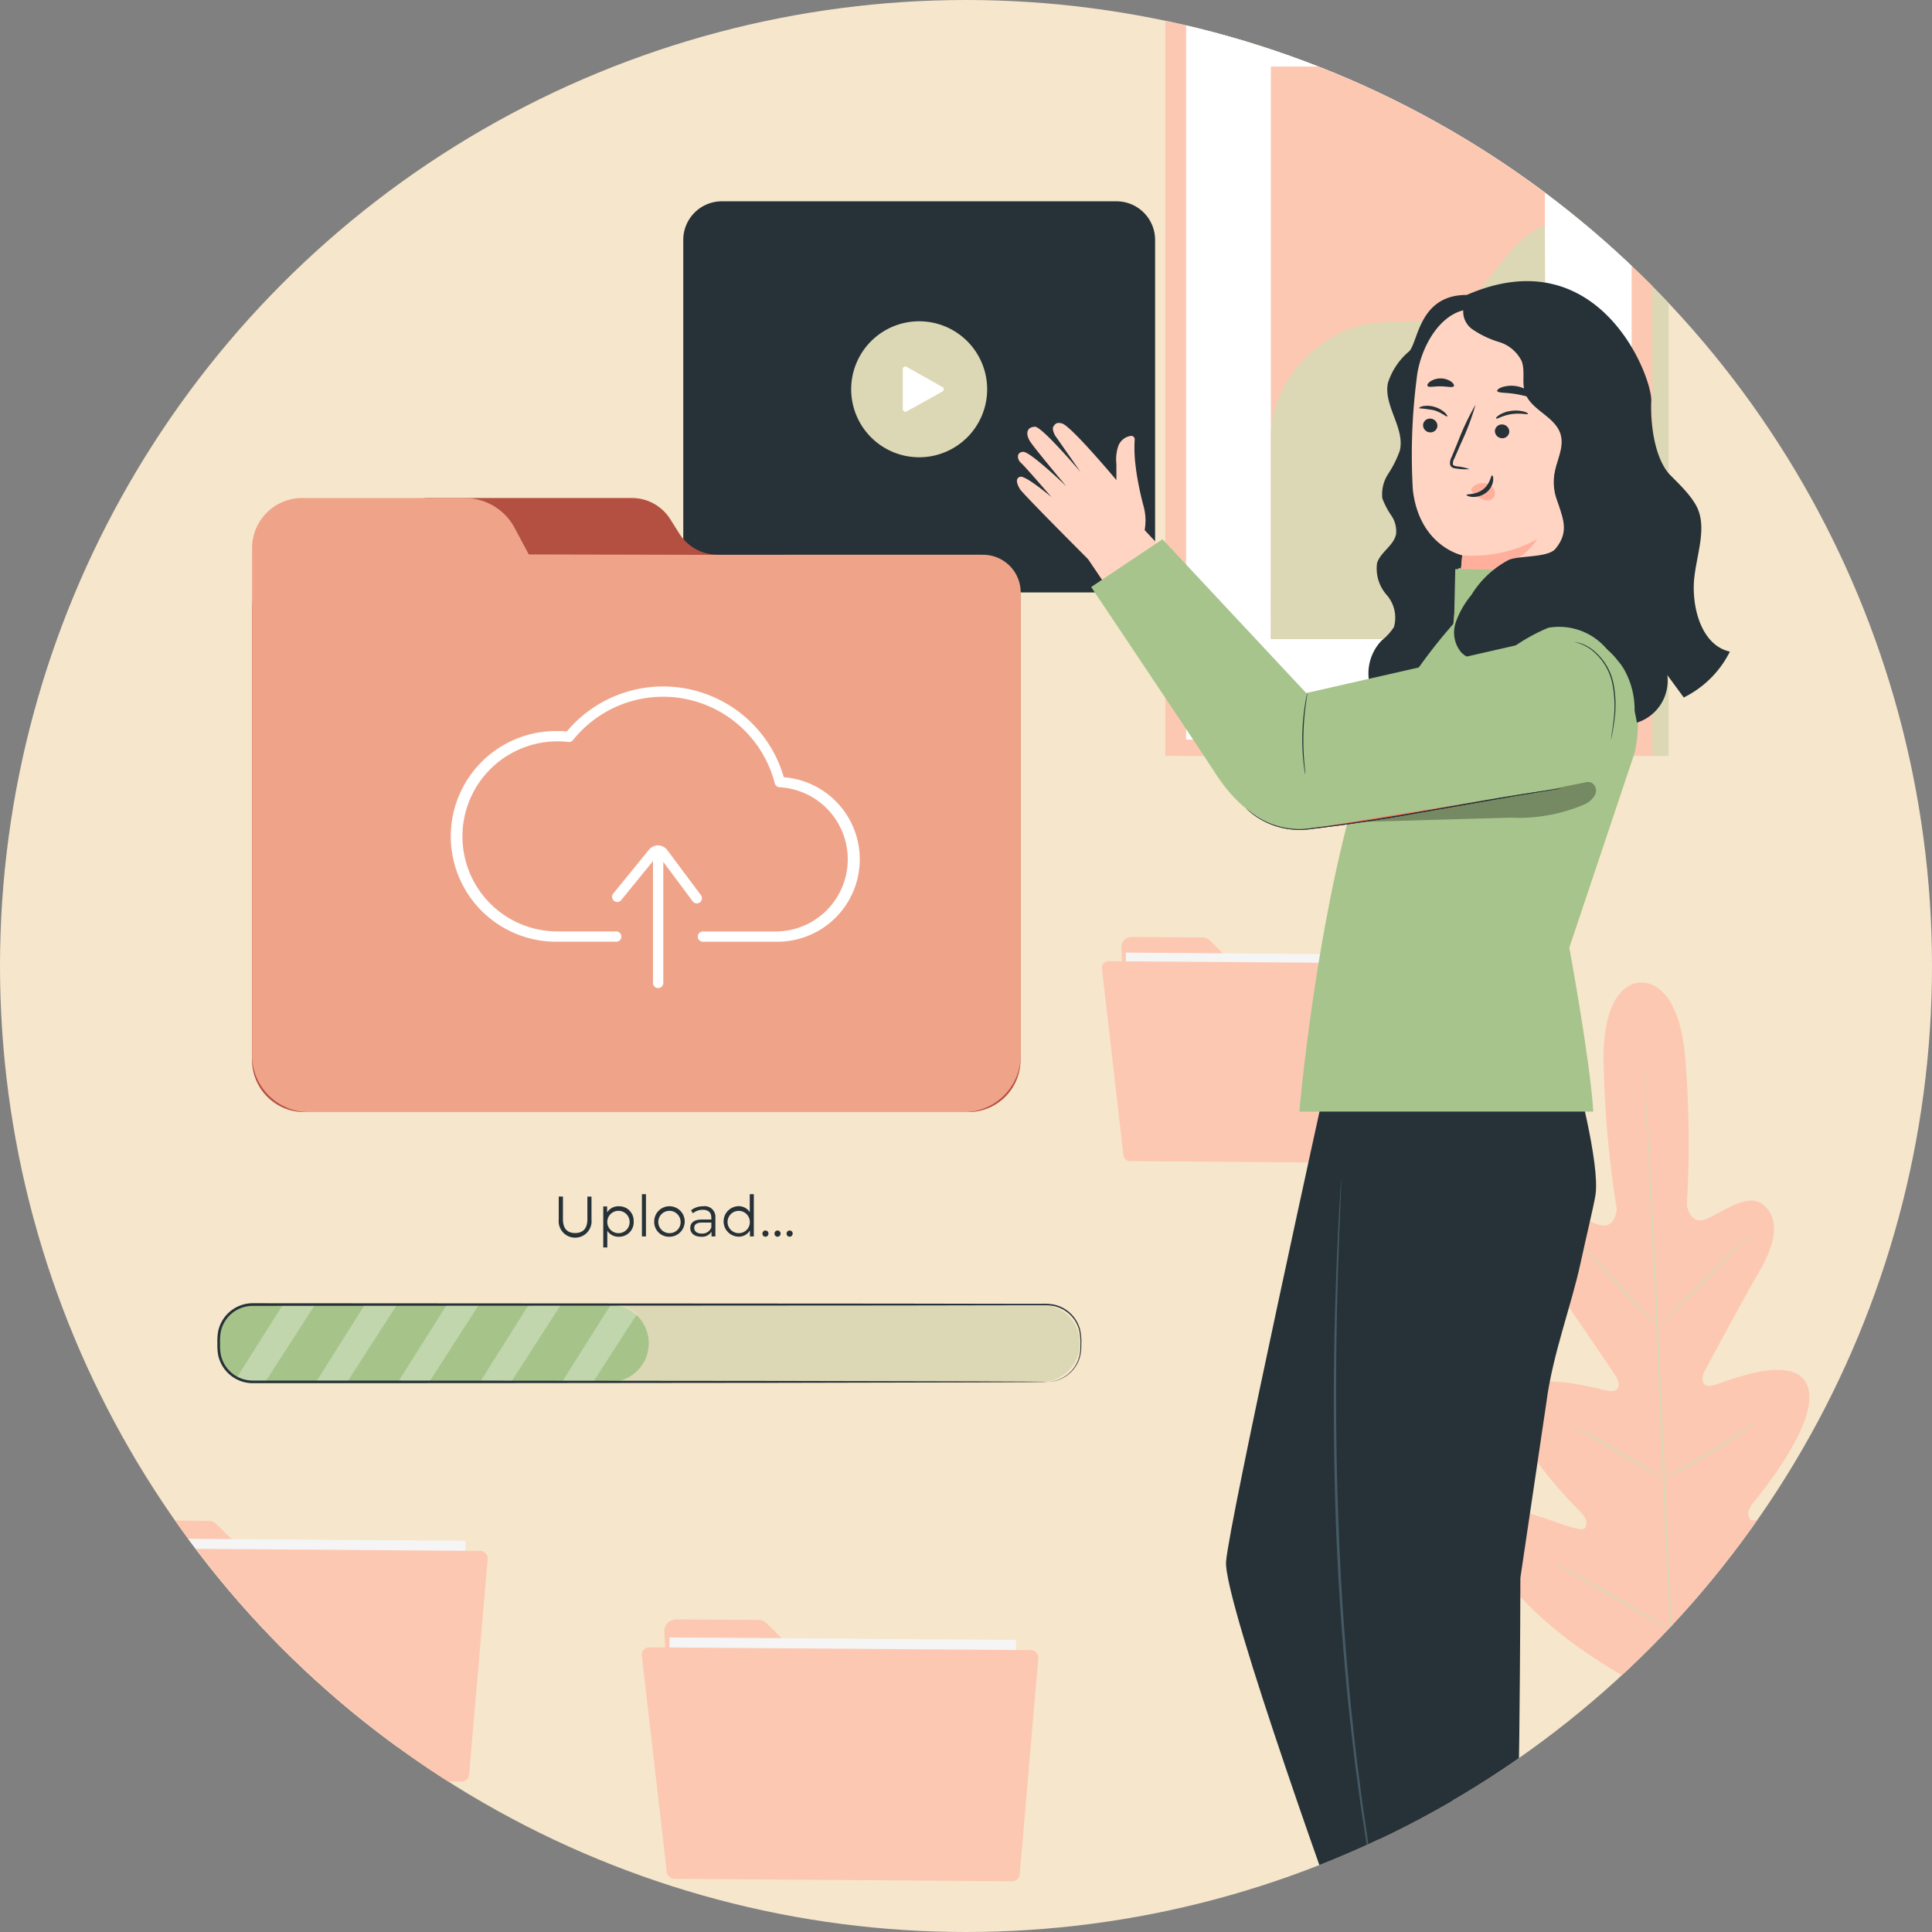 <?xml version="1.0" encoding="UTF-8"?>
<svg xmlns="http://www.w3.org/2000/svg" xmlns:xlink="http://www.w3.org/1999/xlink" width="129" height="129" viewBox="0 0 129 129">
  <rect x="0" y="0" width="129" height="129" fill="#808080" stroke="none"/>
  <defs>
    <clipPath id="clip-path">
      <circle id="Ellipse_24" data-name="Ellipse 24" cx="64.5" cy="64.5" r="64.5" transform="translate(2406 848)" fill="#f6e6cb"></circle>
    </clipPath>
    <clipPath id="clip-path-2">
      <rect id="Rectangle_208" data-name="Rectangle 208" width="209.786" height="184.446" fill="none"></rect>
    </clipPath>
    <clipPath id="clip-path-3">
      <rect id="Rectangle_207" data-name="Rectangle 207" width="649.409" height="184.446" fill="none"></rect>
    </clipPath>
    <clipPath id="clip-path-4">
      <rect id="Rectangle_193" data-name="Rectangle 193" width="14.729" height="12.838" fill="none"></rect>
    </clipPath>
    <clipPath id="clip-path-5">
      <rect id="Rectangle_194" data-name="Rectangle 194" width="1.152" height="1.148" fill="none"></rect>
    </clipPath>
    <clipPath id="clip-path-6">
      <rect id="Rectangle_195" data-name="Rectangle 195" width="14.742" height="2.187" fill="none"></rect>
    </clipPath>
    <clipPath id="clip-path-7">
      <rect id="Rectangle_196" data-name="Rectangle 196" width="1.152" height="1.147" fill="none"></rect>
    </clipPath>
    <clipPath id="clip-path-8">
      <rect id="Rectangle_197" data-name="Rectangle 197" width="14.759" height="0.974" fill="none"></rect>
    </clipPath>
    <clipPath id="clip-path-9">
      <rect id="Rectangle_198" data-name="Rectangle 198" width="7.308" height="1.475" fill="none"></rect>
    </clipPath>
    <clipPath id="clip-path-10">
      <rect id="Rectangle_199" data-name="Rectangle 199" width="15.893" height="2.672" fill="none"></rect>
    </clipPath>
    <clipPath id="clip-path-11">
      <rect id="Rectangle_200" data-name="Rectangle 200" width="51.316" height="40.997" fill="none"></rect>
    </clipPath>
    <clipPath id="clip-path-12">
      <rect id="Rectangle_202" data-name="Rectangle 202" width="5.213" height="5.166" fill="none"></rect>
    </clipPath>
    <clipPath id="clip-path-13">
      <rect id="Rectangle_203" data-name="Rectangle 203" width="5.403" height="5.166" fill="none"></rect>
    </clipPath>
    <clipPath id="clip-path-14">
      <rect id="Rectangle_204" data-name="Rectangle 204" width="5.407" height="5.166" fill="none"></rect>
    </clipPath>
    <clipPath id="clip-path-16">
      <rect id="Rectangle_206" data-name="Rectangle 206" width="5.013" height="5.166" fill="none"></rect>
    </clipPath>
  </defs>
  <g id="Mask_Group_19" data-name="Mask Group 19" transform="translate(-2406 -848)" clip-path="url(#clip-path)">
    <circle id="Ellipse_23" data-name="Ellipse 23" cx="64.5" cy="64.5" r="64.5" transform="translate(2406 848)" fill="#f6e6cb"></circle>
    <g id="Group_234" data-name="Group 234" transform="translate(1978.237 823)">
      <g id="Group_201" data-name="Group 201" transform="translate(368.763)" clip-path="url(#clip-path-2)">
        <g id="Group_200" data-name="Group 200" transform="translate(-439.622)">
          <g id="Group_199" data-name="Group 199" clip-path="url(#clip-path-3)">
            <path id="Path_6117" data-name="Path 6117" d="M1324.654,202.97l.553,10.17a.687.687,0,0,0,.68.649l18.3.134a.687.687,0,0,0,.692-.682l.058-7.916a.687.687,0,0,0-.686-.692l-11.255-.01a.686.686,0,0,1-.485-.2l-1.942-1.941a.686.686,0,0,0-.48-.2l-4.745-.035a.686.686,0,0,0-.69.724" transform="translate(-751.158 -114.686)" fill="#fdc8b2"></path>
            <rect id="Rectangle_186" data-name="Rectangle 186" width="11.948" height="19.995" transform="translate(573.71 100.554) rotate(-89.581)" fill="#f5f5f5"></rect>
            <path id="Path_6118" data-name="Path 6118" d="M1321.657,206.465l1.435,12.471a.442.442,0,0,0,.435.391l19.486.143a.442.442,0,0,0,.443-.4l1.072-12.453a.441.441,0,0,0-.437-.479l-21.994-.161a.441.441,0,0,0-.442.492" transform="translate(-749.458 -116.799)" fill="#fdc8b2"></path>
            <rect id="Rectangle_187" data-name="Rectangle 187" width="32.521" height="53.831" transform="translate(577.513 21.642)" fill="#dcd7b4"></rect>
            <rect id="Rectangle_188" data-name="Rectangle 188" width="32.521" height="53.831" transform="translate(576.431 21.642)" fill="#fdc8b2"></rect>
            <rect id="Rectangle_189" data-name="Rectangle 189" width="29.751" height="51.648" transform="translate(577.816 22.734)" fill="#fff"></rect>
            <rect id="Rectangle_190" data-name="Rectangle 190" width="18.295" height="38.226" transform="translate(583.479 29.445)" fill="#fdc8b2"></rect>
            <path id="Path_6119" data-name="Path 6119" d="M1347.715,106.589c-.042-3.571,3.168-7.056,6.7-7.555,1.686-.238,3.477.1,5.053-.549,2.812-1.153,3.707-4.89,6.537-6l.129,27.629h-18.424Z" transform="translate(-764.236 -52.446)" fill="#dcd7b4"></path>
            <path id="Path_6120" data-name="Path 6120" d="M1391.074,209.277s-2.693-.194-2.446,5.849a70.036,70.036,0,0,0,.865,9.261s-.079,1.34-1.117,1.077-2.99-1.567-3.954-.592c-1,1.01-.644,2.561.682,4.387s4.085,5.934,4.333,6.306.341,1.051-.394.985-5.7-1.749-6.358.655,3.873,6.884,4.359,7.383.512.814.315,1.117-1.813-.421-3.244-.842-3.165-.658-3.428.761,1.732,5.57,9.205,9.933l3.6,1.795,3.4-2.171c7-5.088,8.569-9.419,8.166-10.8s-2.1-.976-3.487-.414-2.918,1.443-3.144,1.162-.232-.6.2-1.143,4.493-5.457,3.6-7.783-5.666-.155-6.391-.016-.7-.553-.491-.941,2.544-4.758,3.681-6.708,1.335-3.528.239-4.434c-1.057-.873-2.868.619-3.874.985s-1.219-.96-1.219-.96a69.886,69.886,0,0,0-.066-9.3c-.358-6.037-3.083-5.549-3.083-5.549" transform="translate(-782.92 -118.667)" fill="#fdc8b2"></path>
            <path id="Path_6121" data-name="Path 6121" d="M1405.2,221.789s.007.042.014.126l.029.371c.023.333.055.812.1,1.427.083,1.239.189,3.033.311,5.25.246,4.435.535,10.563.83,17.333s.568,12.9.79,17.337c.113,2.213.2,4.006.268,5.252.03.615.054,1.1.071,1.428.006.158.012.282.015.371s0,.127,0,.127-.007-.042-.014-.126-.016-.213-.029-.371c-.022-.333-.055-.812-.1-1.427-.083-1.239-.188-3.033-.311-5.25-.246-4.435-.535-10.564-.83-17.336s-.569-12.9-.79-17.334c-.112-2.213-.2-4.006-.267-5.252-.03-.615-.054-1.1-.071-1.428-.006-.159-.012-.282-.015-.372s0-.127,0-.127" transform="translate(-796.833 -125.768)" fill="#dcd7b4"></path>
            <path id="Path_6122" data-name="Path 6122" d="M1395.482,249.774a1.172,1.172,0,0,1,.224.186c.138.126.333.313.57.548.474.47,1.112,1.136,1.8,1.885l1.758,1.924.535.58a1.2,1.2,0,0,1,.188.223,1.181,1.181,0,0,1-.225-.184c-.138-.126-.333-.314-.568-.551-.47-.475-1.1-1.149-1.789-1.9l-1.771-1.911-.539-.578a1.165,1.165,0,0,1-.186-.224" transform="translate(-791.323 -141.637)" fill="#dcd7b4"></path>
            <path id="Path_6123" data-name="Path 6123" d="M1408.033,253.919c-.027-.027,1.288-1.4,2.936-3.075s3.008-3.005,3.034-2.979-1.287,1.4-2.936,3.075-3.008,3.005-3.034,2.978" transform="translate(-798.44 -140.554)" fill="#dcd7b4"></path>
            <path id="Path_6124" data-name="Path 6124" d="M1408,280.762a1.219,1.219,0,0,1,.251-.159l.7-.395c.593-.333,1.411-.8,2.3-1.34s1.67-1.059,2.236-1.438l.671-.448a1.237,1.237,0,0,1,.255-.151,1.214,1.214,0,0,1-.224.195c-.15.118-.37.284-.647.484-.552.4-1.331.932-2.219,1.475s-1.715,1-2.321,1.308c-.3.155-.551.277-.724.357a1.212,1.212,0,0,1-.275.112" transform="translate(-798.421 -156.98)" fill="#dcd7b4"></path>
            <path id="Path_6125" data-name="Path 6125" d="M1394.244,277.489a1.059,1.059,0,0,1,.249.116c.155.083.378.207.652.362.547.311,1.3.749,2.124,1.24s1.569.942,2.1,1.275c.268.166.482.3.63.4a1.047,1.047,0,0,1,.221.163,1.064,1.064,0,0,1-.248-.116c-.156-.083-.378-.207-.652-.362-.547-.311-1.3-.749-2.124-1.24s-1.568-.942-2.1-1.275c-.268-.166-.482-.3-.63-.4a1.05,1.05,0,0,1-.221-.163" transform="translate(-790.62 -157.352)" fill="#dcd7b4"></path>
            <path id="Path_6126" data-name="Path 6126" d="M1391.515,298.728a1.723,1.723,0,0,1,.316.153l.837.462c.7.4,1.671.949,2.734,1.568s2.024,1.186,2.715,1.6l.814.5a1.706,1.706,0,0,1,.29.2,1.739,1.739,0,0,1-.316-.153l-.836-.462c-.7-.395-1.671-.949-2.735-1.568s-2.023-1.186-2.714-1.6l-.815-.5a1.7,1.7,0,0,1-.289-.2" transform="translate(-789.073 -169.396)" fill="#dcd7b4"></path>
            <path id="Path_6127" data-name="Path 6127" d="M1408.957,301.9a1.983,1.983,0,0,1,.313-.21l.874-.532c.738-.449,1.754-1.073,2.858-1.793s2.088-1.395,2.8-1.888l.84-.584a1.9,1.9,0,0,1,.318-.2,2.021,2.021,0,0,1-.286.244c-.19.15-.468.363-.815.62-.695.515-1.671,1.2-2.778,1.924s-2.132,1.333-2.883,1.762c-.376.213-.682.383-.9.495a2,2,0,0,1-.339.163" transform="translate(-798.964 -168.24)" fill="#dcd7b4"></path>
            <path id="Path_6128" data-name="Path 6128" d="M1408.41,323.049h-9.946l3.246,24.573h3.454Z" transform="translate(-793.014 -183.188)" fill="#dcd7b4"></path>
            <path id="Path_6129" data-name="Path 6129" d="M1399.656,328.7s.011.035.053.087a.631.631,0,0,0,.24.172,1.2,1.2,0,0,0,1.05-.129,7.989,7.989,0,0,1,1.29-.849,2.82,2.82,0,0,1,1.829.036,7.818,7.818,0,0,1,1.7.825,11.867,11.867,0,0,0,1.385.743,3.835,3.835,0,0,0,1.021.3,1.867,1.867,0,0,0,.289.02c.066,0,.1,0,.1-.008a5.2,5.2,0,0,1-1.364-.411,13.666,13.666,0,0,1-1.355-.766,7.553,7.553,0,0,0-1.732-.852,2.92,2.92,0,0,0-1.931-.021,2.541,2.541,0,0,0-.726.449,5.647,5.647,0,0,1-.569.441,1.167,1.167,0,0,1-.968.168,1,1,0,0,1-.316-.2" transform="translate(-793.689 -185.818)" fill="#f5f5f5"></path>
            <path id="Path_6130" data-name="Path 6130" d="M1400.494,338.117c.013.008.079-.1.234-.264a2.221,2.221,0,0,1,.795-.5,3.544,3.544,0,0,1,1.383-.208,14.509,14.509,0,0,1,1.731.236,5.949,5.949,0,0,0,1.772.073,4.877,4.877,0,0,0,1.395-.4,4.427,4.427,0,0,0,.838-.5,1.227,1.227,0,0,0,.266-.239,8.966,8.966,0,0,1-1.15.632,5.081,5.081,0,0,1-1.366.355,6.1,6.1,0,0,1-1.729-.085,12.993,12.993,0,0,0-1.752-.225,3.506,3.506,0,0,0-1.431.251,2.087,2.087,0,0,0-.8.568,1.4,1.4,0,0,0-.15.22c-.03.054-.042.083-.037.086" transform="translate(-794.164 -190.71)" fill="#f5f5f5"></path>
            <path id="Path_6131" data-name="Path 6131" d="M1409.173,345.178a.842.842,0,0,0-.274-.142,2.936,2.936,0,0,0-.824-.177,5.273,5.273,0,0,0-1.246.071c-.464.075-.961.2-1.483.314a6.253,6.253,0,0,1-1.481.167,3.227,3.227,0,0,1-1.176-.254,2.718,2.718,0,0,1-.892-.664.77.77,0,0,0,.168.259,2.1,2.1,0,0,0,.676.508,3.173,3.173,0,0,0,1.218.3,5.986,5.986,0,0,0,1.521-.158c.528-.112,1.021-.244,1.475-.326a5.7,5.7,0,0,1,1.214-.1,4.569,4.569,0,0,1,1.1.2" transform="translate(-794.903 -195.348)" fill="#f5f5f5"></path>
            <path id="Path_6132" data-name="Path 6132" d="M1402.525,353.19a1.613,1.613,0,0,1,.965-.1,4.671,4.671,0,0,1,1.01.377,3.839,3.839,0,0,0,1.311.362,3.936,3.936,0,0,0,2.379-.552,3.372,3.372,0,0,0,.592-.455c.121-.129.183-.2.175-.21a8.677,8.677,0,0,1-.825.567,4.075,4.075,0,0,1-2.308.489,19.031,19.031,0,0,1-2.317-.689,1.479,1.479,0,0,0-.75.065.492.492,0,0,0-.234.145" transform="translate(-795.316 -199.952)" fill="#f5f5f5"></path>
            <path id="Path_6133" data-name="Path 6133" d="M1403.8,363.041a1.907,1.907,0,0,0,.83-.165c.5-.167,1.118-.55,1.841-.837a2.992,2.992,0,0,1,1.057-.221,1.944,1.944,0,0,1,.85.194,1.885,1.885,0,0,1,.614.53.453.453,0,0,0-.094-.21,1.363,1.363,0,0,0-.466-.422,1.95,1.95,0,0,0-.9-.242,2.961,2.961,0,0,0-1.117.219c-.749.3-1.348.693-1.825.882s-.792.245-.788.271" transform="translate(-796.042 -205.087)" fill="#f5f5f5"></path>
            <path id="Path_6134" data-name="Path 6134" d="M1404.931,369.9a2.322,2.322,0,0,0,.63.2,11.572,11.572,0,0,0,3.17.312,2.333,2.333,0,0,0,.657-.078c0-.049-1.008-.006-2.237-.13s-2.208-.356-2.22-.308" transform="translate(-796.681 -209.753)" fill="#f5f5f5"></path>
            <path id="Path_6135" data-name="Path 6135" d="M1169.356,293.045l.639,11.745a.793.793,0,0,0,.786.75l21.135.155a.792.792,0,0,0,.8-.787l.067-9.142a.793.793,0,0,0-.792-.8l-13-.012a.791.791,0,0,1-.56-.232l-2.243-2.242a.793.793,0,0,0-.555-.232l-5.48-.04a.793.793,0,0,0-.8.836" transform="translate(-663.095 -165.7)" fill="#fdc8b2"></path>
            <rect id="Rectangle_191" data-name="Rectangle 191" width="13.799" height="23.093" transform="matrix(0.007, -1, 1, 0.007, 506.509, 141.515)" fill="#f5f5f5"></rect>
            <path id="Path_6136" data-name="Path 6136" d="M1165.9,297.081l1.658,14.4a.51.51,0,0,0,.5.452l22.505.165a.51.51,0,0,0,.512-.466l1.239-14.382a.51.51,0,0,0-.5-.554l-25.4-.186a.509.509,0,0,0-.51.568" transform="translate(-661.131 -168.141)" fill="#fdc8b2"></path>
            <path id="Path_6137" data-name="Path 6137" d="M1254.168,308.326l.64,11.771a.8.8,0,0,0,.788.752l21.181.155a.8.8,0,0,0,.8-.789l.067-9.163a.794.794,0,0,0-.794-.8l-13.027-.011a.8.8,0,0,1-.561-.233l-2.248-2.247a.793.793,0,0,0-.556-.232l-5.492-.04a.8.8,0,0,0-.8.838" transform="translate(-711.189 -174.364)" fill="#fdc8b2"></path>
            <rect id="Rectangle_192" data-name="Rectangle 192" width="13.83" height="23.144" transform="matrix(0.007, -1, 1, 0.007, 543.228, 148.162)" fill="#f5f5f5"></rect>
            <path id="Path_6138" data-name="Path 6138" d="M1250.7,312.37l1.661,14.434a.511.511,0,0,0,.5.453l22.554.165a.511.511,0,0,0,.513-.467l1.241-14.413a.512.512,0,0,0-.506-.555l-25.457-.186a.511.511,0,0,0-.511.569" transform="translate(-709.22 -176.81)" fill="#fdc8b2"></path>
            <path id="Path_6140" data-name="Path 6140" d="M1135.37,309.636a7.97,7.97,0,0,1,2.222-9.051,3.349,3.349,0,0,1,2.85-.9,2.768,2.768,0,0,1,1.847,2.361,6.568,6.568,0,0,1-.524,3.1,7.837,7.837,0,0,1-2.392,3.678c-1.185.892-2.843,1.732-4,.806" transform="translate(-643.49 -169.901)" fill="#c6d8af"></path>
            <path id="Path_6141" data-name="Path 6141" d="M1102.951,301.576a11.536,11.536,0,0,0-5.814-12.173,4.851,4.851,0,0,0-4.3-.429,4.008,4.008,0,0,0-1.921,3.889,9.506,9.506,0,0,0,1.656,4.241,11.342,11.342,0,0,0,4.473,4.508c1.942.915,4.539,1.617,5.908-.037" transform="translate(-618.607 -163.672)" fill="#c6d8af"></path>
            <path id="Path_6142" data-name="Path 6142" d="M1102.411,267.7c1.669-5.388-1.161-11.92-5.879-15.011-1.464-.959-3.318-1.627-4.954-1a4.684,4.684,0,0,0-2.69,4.3,11.106,11.106,0,0,0,1.429,5.128,13.261,13.261,0,0,0,4.674,5.768c2.152,1.292,5.634,2.584,7.421.821" transform="translate(-617.463 -142.584)" fill="#c6d8af"></path>
            <path id="Path_6143" data-name="Path 6143" d="M1110.085,320.435a1.18,1.18,0,0,1-.055-.261c-.03-.2-.066-.445-.112-.751q-.035-.249-.076-.543-.058-.3-.123-.641c-.088-.46-.178-.985-.329-1.555l-.217-.9-.282-.961c-.18-.669-.445-1.36-.694-2.1a36.759,36.759,0,0,0-4.774-8.9c-.477-.615-.906-1.218-1.364-1.738l-.646-.766-.628-.678c-.392-.44-.779-.806-1.114-1.133l-.465-.457-.411-.363-.565-.509a.133.133,0,1,1,.029-.035l.593.477.426.349.481.445c.344.319.742.679,1.143,1.115l.643.671.659.762c.467.517.9,1.12,1.389,1.735a35.187,35.187,0,0,1,4.8,8.948c.245.743.5,1.441.678,2.116l.271.97.2.907c.142.575.222,1.1.3,1.569q.057.345.105.646l.056.548c.028.309.052.561.07.759a1.161,1.161,0,0,1,.009.265" transform="translate(-622.657 -168.983)" fill="#263238"></path>
            <path id="Path_6144" data-name="Path 6144" d="M1110.649,301.733a.388.388,0,0,1,0-.107c.007-.084.014-.187.023-.313q.041-.438.111-1.2.038-.392.085-.864c.024-.316.032-.662.052-1.031.028-.74.1-1.582.072-2.515q0-.7-.007-1.463c-.005-.509-.053-1.037-.079-1.584-.036-1.1-.186-2.259-.317-3.483a49.9,49.9,0,0,0-4.538-15.306c-.558-1.1-1.066-2.155-1.633-3.094-.277-.473-.524-.942-.8-1.371l-.791-1.23c-.487-.8-1-1.463-1.432-2.069-.218-.3-.413-.584-.606-.836l-.542-.678-.745-.943-.19-.249a.379.379,0,0,1-.058-.09s.029.023.076.075l.207.235.779.917.559.667c.2.248.4.53.622.827.438.6.967,1.262,1.464,2.056l.807,1.227c.278.428.53.9.811,1.369.576.939,1.094,2,1.658,3.1a48.754,48.754,0,0,1,4.558,15.371c.127,1.231.269,2.4.3,3.5.021.549.065,1.08.066,1.59s-.005,1-.008,1.469c.016.936-.067,1.779-.107,2.521-.025.371-.04.716-.071,1.033s-.074.6-.105.864l-.153,1.194c-.018.125-.033.226-.045.31a.37.37,0,0,1-.023.1" transform="translate(-623.344 -149.313)" fill="#263238"></path>
            <path id="Path_6145" data-name="Path 6145" d="M1134.624,231.2a.371.371,0,0,1-.045.1l-.15.28-.6,1.064c-.128.232-.281.483-.429.769l-.467.938-.538,1.077c-.182.385-.355.8-.547,1.234s-.4.884-.59,1.362l-.579,1.5-.3.791-.281.829-.583,1.732c-.739,2.39-1.44,5.052-2.031,7.878-.572,2.831-.975,5.555-1.271,8.04-.254,2.489-.442,4.737-.494,6.63-.048.946-.058,1.8-.061,2.554s-.015,1.4,0,1.929.013.922.017,1.22c0,.128,0,.232,0,.318a.364.364,0,0,1-.008.109.412.412,0,0,1-.015-.108c-.006-.085-.013-.189-.022-.317-.014-.3-.035-.7-.06-1.22s-.042-1.178-.042-1.931-.011-1.611.027-2.559c.031-1.9.2-4.151.446-6.648.286-2.492.682-5.224,1.256-8.063.593-2.834,1.3-5.5,2.054-7.9l.594-1.734.287-.83.311-.792.593-1.5c.2-.478.413-.927.6-1.361s.376-.846.563-1.231l.556-1.072.484-.932c.154-.284.314-.532.448-.761l.634-1.044.17-.268a.376.376,0,0,1,.064-.087" transform="translate(-638.241 -131.106)" fill="#263238"></path>
            <path id="Path_6146" data-name="Path 6146" d="M1136.511,306.8a4.726,4.726,0,0,1-.371.651c-.255.407-.605,1.01-1.016,1.764s-.864,1.672-1.321,2.711a33.491,33.491,0,0,0-2.176,7.041c-.209,1.116-.356,2.129-.439,2.984s-.137,1.549-.156,2.029a4.787,4.787,0,0,1-.061.747,4.653,4.653,0,0,1-.028-.749c-.008-.483.018-1.181.085-2.042a30.079,30.079,0,0,1,.392-3.008,31.025,31.025,0,0,1,2.19-7.087,30.177,30.177,0,0,1,1.372-2.7c.43-.748.8-1.34,1.082-1.734a4.723,4.723,0,0,1,.445-.6" transform="translate(-641.313 -173.973)" fill="#263238"></path>
            <path id="Path_6147" data-name="Path 6147" d="M1110.037,344.277h15.318l-1.854,15.645h-11.556Z" transform="translate(-629.458 -195.226)" fill="#455a64"></path>
            <path id="Path_6148" data-name="Path 6148" d="M1111.328,376.513l1.3,1.689h11.6l1.338-1.635Z" transform="translate(-630.19 -213.506)" fill="#263238"></path>
            <path id="Path_6149" data-name="Path 6149" d="M1125.442,354.755c0,.063-3.179.114-7.1.114s-7.1-.051-7.1-.114,3.178-.114,7.1-.114,7.1.051,7.1.114" transform="translate(-630.142 -201.103)" fill="#fff"></path>
            <path id="Path_6150" data-name="Path 6150" d="M1125.442,357.161c0,.063-3.179.114-7.1.114s-7.1-.051-7.1-.114,3.178-.114,7.1-.114,7.1.051,7.1.114" transform="translate(-630.142 -202.467)" fill="#fff"></path>
            <path id="Path_6151" data-name="Path 6151" d="M1125.651,359.491c0,.063-3.067.114-6.85.114s-6.851-.051-6.851-.114,3.067-.114,6.851-.114,6.85.051,6.85.114" transform="translate(-630.543 -203.789)" fill="#fff"></path>
            <path id="Path_6152" data-name="Path 6152" d="M1228.949,380.339c0,.049-33.175.089-74.089.089s-74.1-.04-74.1-.089,33.168-.089,74.1-.089,74.089.04,74.089.089" transform="translate(-612.859 -215.625)" fill="#263238"></path>
            <path id="Path_6153" data-name="Path 6153" d="M1382.771,113.91c-1.143-1.448-1.169-4.09-1.131-4.785.089-1.6-3.481-10.956-12.333-7.093v-.006c-3.172,0-3.224,3.131-3.827,3.761a4.539,4.539,0,0,0-1.43,2.142c-.28,1.52,1.162,3,.8,4.5a7.4,7.4,0,0,1-.78,1.554h0a2.488,2.488,0,0,0-.387,1.625,5.363,5.363,0,0,0,.6,1.145,1.863,1.863,0,0,1,.32,1.23c-.14.771-1.033,1.2-1.271,1.944a2.665,2.665,0,0,0,.642,2.13,2.3,2.3,0,0,1,.484,2.145,3.769,3.769,0,0,1-.821.9,3.167,3.167,0,0,0-.626,3.439l5.094-1q.334-3.641.667-7.28c1.489.37,3.119-.582,3.824-.762l.868-.469a8.325,8.325,0,0,0,5.61-.755c1.665-.97,4.13.27,3.808-1.63-.157-.922.47-2-.109-2.731" transform="translate(-772.763 -57.333)" fill="#263238"></path>
            <path id="Path_6154" data-name="Path 6154" d="M1380.733,107.52l-6.926-2.051c-2.231-.327-3.833,2.372-4.065,4.615a40.093,40.093,0,0,0-.254,7.422c.444,3.773,3.3,4.366,3.3,4.366s-.5,5.344-.546,6.682l8.542-4.372,1.078-15.277a1.32,1.32,0,0,0-1.126-1.385" transform="translate(-776.53 -59.792)" fill="#ffd4c2"></path>
            <path id="Path_6155" data-name="Path 6155" d="M1371.186,122.721a.482.482,0,0,0,.444.5.461.461,0,0,0,.513-.414.482.482,0,0,0-.444-.5.461.461,0,0,0-.514.414" transform="translate(-777.545 -69.354)" fill="#263238"></path>
            <path id="Path_6156" data-name="Path 6156" d="M1370.588,120.5a9.633,9.633,0,0,1,.967.125c.51.146.834.45.9.42.032-.013-.006-.112-.146-.248a1.754,1.754,0,0,0-.707-.392,1.605,1.605,0,0,0-.785-.043c-.18.042-.255.108-.231.137" transform="translate(-777.204 -68.238)" fill="#263238"></path>
            <path id="Path_6157" data-name="Path 6157" d="M1382.268,123.622a.481.481,0,0,0,.444.5.461.461,0,0,0,.513-.413.482.482,0,0,0-.444-.5.461.461,0,0,0-.514.414" transform="translate(-783.829 -69.865)" fill="#263238"></path>
            <path id="Path_6158" data-name="Path 6158" d="M1382.453,121.6c.075.036.448-.216,1.026-.3s1.038.044,1.092-.01c.027-.025-.055-.1-.257-.156a2.159,2.159,0,0,0-.884-.047,1.953,1.953,0,0,0-.806.293c-.161.113-.207.2-.171.218" transform="translate(-783.928 -68.65)" fill="#263238"></path>
            <path id="Path_6159" data-name="Path 6159" d="M1376.636,124.463a3.416,3.416,0,0,0-.834-.185c-.132-.019-.255-.051-.274-.142a.673.673,0,0,1,.1-.388l.431-.99a17.289,17.289,0,0,0,.984-2.6,17.267,17.267,0,0,0-1.19,2.511l-.415,1a.765.765,0,0,0-.089.516.332.332,0,0,0,.209.2.889.889,0,0,0,.223.04,3.364,3.364,0,0,0,.852.036" transform="translate(-779.897 -68.139)" fill="#263238"></path>
            <path id="Path_6160" data-name="Path 6160" d="M1377.105,141.97a9.063,9.063,0,0,0,5.023-1.085,5.064,5.064,0,0,1-5.115,2.08Z" transform="translate(-780.85 -79.89)" fill="#ffb09c"></path>
            <path id="Path_6161" data-name="Path 6161" d="M1378.659,132.574a.932.932,0,0,1,.85-.313.853.853,0,0,1,.575.339.54.54,0,0,1,.016.618.626.626,0,0,1-.685.144,1.961,1.961,0,0,1-.645-.421.577.577,0,0,1-.142-.159.172.172,0,0,1,.009-.193" transform="translate(-781.751 -74.994)" fill="#ffb09c"></path>
            <path id="Path_6162" data-name="Path 6162" d="M1379.593,131.065c-.084-.008-.108.553-.6.933s-1.092.293-1.1.371c-.009.035.129.115.381.132a1.4,1.4,0,0,0,.917-.278,1.218,1.218,0,0,0,.471-.783c.031-.234-.026-.376-.064-.374" transform="translate(-781.346 -74.322)" fill="#263238"></path>
            <path id="Path_6163" data-name="Path 6163" d="M1382.62,117.585c.045.142.564.1,1.169.194s1.088.283,1.174.16c.039-.059-.042-.195-.234-.339a2.059,2.059,0,0,0-1.785-.27c-.226.081-.343.187-.324.255" transform="translate(-784.028 -66.48)" fill="#263238"></path>
            <path id="Path_6164" data-name="Path 6164" d="M1371.863,116.616c.086.121.448.013.876.025.429,0,.788.111.877-.009.039-.058-.013-.178-.167-.3a1.27,1.27,0,0,0-1.413-.013c-.156.115-.211.234-.173.293" transform="translate(-777.923 -65.845)" fill="#263238"></path>
            <path id="Path_6165" data-name="Path 6165" d="M1377.487,104.373a35.542,35.542,0,0,1,8.117,2.3,3.159,3.159,0,0,1,1.576,1.108,3.31,3.31,0,0,1,.256,2.022q-.428,5.041-.856,10.081l-.361-.019c-1.039.169-1.111-.359-1.854-1.1a3.391,3.391,0,0,1-.927-2.9c.152-.917.684-1.834.4-2.718-.378-1.169-1.98-1.585-2.365-2.75-.224-.678.03-1.451-.228-2.117a2.5,2.5,0,0,0-1.5-1.257,6.43,6.43,0,0,1-1.806-.867,1.443,1.443,0,0,1-.451-1.785" transform="translate(-781.028 -59.186)" fill="#263238"></path>
            <path id="Path_6166" data-name="Path 6166" d="M1286.017,114.907h-26.35a2.577,2.577,0,0,1-2.577-2.578V91.367a2.577,2.577,0,0,1,2.577-2.577h26.35a2.578,2.578,0,0,1,2.577,2.577v20.962a2.578,2.578,0,0,1-2.577,2.578" transform="translate(-712.846 -50.349)" fill="#263238"></path>
            <path id="Path_6167" data-name="Path 6167" d="M1292.066,111.835a4.54,4.54,0,1,1-4.54-4.54,4.54,4.54,0,0,1,4.54,4.54" transform="translate(-727.531 -60.843)" fill="#dcd7b4"></path>
            <path id="Path_6168" data-name="Path 6168" d="M1290.947,117.116v-2.679a.171.171,0,0,1,.254-.148l2.394,1.35a.17.17,0,0,1,0,.3l-2.394,1.329a.17.17,0,0,1-.253-.149" transform="translate(-732.045 -64.796)" fill="#fff"></path>
            <path id="Path_6169" data-name="Path 6169" d="M1350.6,351.317l.785,7.568s-7.429,3.34-7.42,4.753l14.729-1-.74-11.843Z" transform="translate(-762.107 -198.925)" fill="#455a64"></path>
            <g id="Group_162" data-name="Group 162" transform="translate(581.853 151.876)" opacity="0.3">
              <g id="Group_161" data-name="Group 161">
                <g id="Group_160" data-name="Group 160" clip-path="url(#clip-path-4)">
                  <path id="Path_6170" data-name="Path 6170" d="M1350.6,351.317l.785,7.568s-7.429,3.34-7.42,4.753l14.729-1-.74-11.843Z" transform="translate(-1343.961 -350.8)"></path>
                </g>
              </g>
            </g>
            <g id="Group_165" data-name="Group 165" transform="translate(593.101 158.997)" opacity="0.6">
              <g id="Group_164" data-name="Group 164">
                <g id="Group_163" data-name="Group 163" clip-path="url(#clip-path-5)">
                  <path id="Path_6171" data-name="Path 6171" d="M1370.622,367.268a.6.6,0,0,1,.463.659.58.58,0,0,1-.649.464.636.636,0,0,1-.486-.7.6.6,0,0,1,.728-.408" transform="translate(-1369.938 -367.251)" fill="#fff"></path>
                </g>
              </g>
            </g>
            <g id="Group_168" data-name="Group 168" transform="translate(581.84 162.527)" opacity="0.6">
              <g id="Group_167" data-name="Group 167">
                <g id="Group_166" data-name="Group 166" clip-path="url(#clip-path-6)">
                  <path id="Path_6172" data-name="Path 6172" d="M1358.675,376.6l-.121-1.191-14.077,1.4s-.636.329-.531.786Z" transform="translate(-1343.932 -375.405)" fill="#fff"></path>
                </g>
              </g>
            </g>
            <path id="Path_6173" data-name="Path 6173" d="M1360.535,369.231c.007.072.369.08.739.288s.578.5.642.464-.071-.441-.522-.685-.879-.132-.859-.067" transform="translate(-771.505 -209.328)" fill="#263238"></path>
            <path id="Path_6174" data-name="Path 6174" d="M1357.068,371.012c-.012.071.308.172.573.46s.357.6.428.6.09-.418-.246-.769-.758-.356-.755-.287" transform="translate(-769.539 -210.366)" fill="#263238"></path>
            <path id="Path_6175" data-name="Path 6175" d="M1354.468,373.889c.066.011.142-.355-.069-.736s-.558-.515-.584-.453.2.258.365.574.217.613.289.616" transform="translate(-767.693 -211.335)" fill="#263238"></path>
            <path id="Path_6176" data-name="Path 6176" d="M1360.561,364.906c.035.064.358-.058.766-.058s.734.107.767.043-.289-.3-.77-.294-.8.255-.764.309" transform="translate(-771.519 -206.749)" fill="#263238"></path>
            <path id="Path_6177" data-name="Path 6177" d="M1360.264,360.058A1.385,1.385,0,0,0,1361,360a3.331,3.331,0,0,0,.756-.289,3.545,3.545,0,0,0,.408-.254.908.908,0,0,0,.211-.188.315.315,0,0,0,.007-.385.4.4,0,0,0-.326-.143.972.972,0,0,0-.274.057,2.612,2.612,0,0,0-1.1.681c-.32.34-.419.616-.393.629s.185-.215.515-.5a2.956,2.956,0,0,1,.633-.415,2.748,2.748,0,0,1,.415-.159c.153-.051.286-.061.33.005.016.026.019.036-.01.084a.728.728,0,0,1-.155.138,3.888,3.888,0,0,1-.375.249,4.1,4.1,0,0,1-.694.321,5.059,5.059,0,0,0-.687.224" transform="translate(-771.352 -203.43)" fill="#263238"></path>
            <path id="Path_6178" data-name="Path 6178" d="M1359.081,358.985a1.177,1.177,0,0,0,.146-.726,2.4,2.4,0,0,0-.373-1.236.612.612,0,0,0-.5-.341.347.347,0,0,0-.295.227.981.981,0,0,0-.057.275,1.624,1.624,0,0,0,.033.5,1.7,1.7,0,0,0,.367.741c.313.362.62.428.624.4.021-.038-.239-.16-.484-.512a1.715,1.715,0,0,1-.28-.677,1.519,1.519,0,0,1-.016-.427c.013-.158.063-.288.123-.276.073-.006.206.1.274.224a2.427,2.427,0,0,1,.209.387,2.637,2.637,0,0,1,.193.726c.049.431-.009.706.031.714" transform="translate(-770.069 -202.261)" fill="#263238"></path>
            <path id="Path_6179" data-name="Path 6179" d="M1347.523,224.059s-6.525,29.62-6.725,32.264,8.086,25.479,8.086,25.479l7.13-1.346s-.453-33.72-.684-34.381,1.822-17.233,1.822-17.233Z" transform="translate(-760.311 -127.055)" fill="#263238"></path>
            <path id="Path_6180" data-name="Path 6180" d="M1356.708,352.809l.079,7.608s-7.707,2.635-7.829,4.043l14.756.154.365-11.637Z" transform="translate(-764.941 -200.064)" fill="#455a64"></path>
            <g id="Group_171" data-name="Group 171" transform="translate(595.69 159.802)" opacity="0.6">
              <g id="Group_170" data-name="Group 170">
                <g id="Group_169" data-name="Group 169" clip-path="url(#clip-path-7)">
                  <path id="Path_6181" data-name="Path 6181" d="M1376.659,369.139a.6.6,0,0,1,.4.7.579.579,0,0,1-.689.4.636.636,0,0,1-.419-.742.6.6,0,0,1,.763-.339" transform="translate(-1375.923 -369.11)" fill="#fff"></path>
                </g>
              </g>
            </g>
            <g id="Group_174" data-name="Group 174" transform="translate(584.014 163.577)" opacity="0.6">
              <g id="Group_173" data-name="Group 173">
                <g id="Group_172" data-name="Group 172" clip-path="url(#clip-path-8)">
                  <path id="Path_6182" data-name="Path 6182" d="M1363.708,378.8l-.008-.974-14.146.086s-.664.269-.6.734Z" transform="translate(-1348.948 -377.828)" fill="#fff"></path>
                </g>
              </g>
            </g>
            <path id="Path_6183" data-name="Path 6183" d="M1366.494,370.116c0,.072.36.114.708.355s.53.549.6.522-.03-.446-.458-.73-.862-.213-.848-.146" transform="translate(-774.884 -209.843)" fill="#263238"></path>
            <path id="Path_6184" data-name="Path 6184" d="M1362.879,371.547c-.018.069.291.2.528.511s.3.635.371.634.128-.407-.173-.789-.722-.425-.725-.356" transform="translate(-772.834 -210.674)" fill="#263238"></path>
            <path id="Path_6185" data-name="Path 6185" d="M1360.026,374.163c.065.017.175-.34,0-.74s-.508-.565-.54-.506.171.275.309.606.159.631.231.64" transform="translate(-770.908 -211.46)" fill="#263238"></path>
            <path id="Path_6186" data-name="Path 6186" d="M1366.893,365.869c.029.066.362-.025.769.013s.72.175.76.114-.26-.326-.739-.364-.823.179-.789.236" transform="translate(-775.11 -207.333)" fill="#263238"></path>
            <g id="Group_177" data-name="Group 177" transform="translate(591.785 154.252)" opacity="0.3">
              <g id="Group_176" data-name="Group 176">
                <g id="Group_175" data-name="Group 175" clip-path="url(#clip-path-9)">
                  <path id="Path_6187" data-name="Path 6187" d="M1366.9,356.29l.012,1.356,7.255.119.04-1.22Z" transform="translate(-1366.9 -356.29)"></path>
                </g>
              </g>
            </g>
            <path id="Path_6188" data-name="Path 6188" d="M1366.925,361.145a1.387,1.387,0,0,0,.74.015,3.33,3.33,0,0,0,.779-.218,3.551,3.551,0,0,0,.43-.214.9.9,0,0,0,.228-.168.314.314,0,0,0,.043-.382.393.393,0,0,0-.312-.173.957.957,0,0,0-.278.031,2.632,2.632,0,0,0-.464.146,2.6,2.6,0,0,0-.693.43c-.351.308-.474.575-.45.589s.2-.2.56-.449a2.969,2.969,0,0,1,.668-.355,2.75,2.75,0,0,1,.428-.12c.158-.037.29-.035.329.036.014.027.016.038-.018.083a.739.739,0,0,1-.168.123,3.874,3.874,0,0,1-.4.213,4.129,4.129,0,0,1-.721.255,5.142,5.142,0,0,0-.7.159" transform="translate(-775.129 -204.144)" fill="#263238"></path>
            <path id="Path_6189" data-name="Path 6189" d="M1365.92,359.793a1.18,1.18,0,0,0,.213-.709,2.4,2.4,0,0,0-.257-1.266.611.611,0,0,0-.462-.385.345.345,0,0,0-.314.2.991.991,0,0,0-.083.269,1.636,1.636,0,0,0-.013.5,1.7,1.7,0,0,0,.3.772c.279.39.577.483.584.459.025-.035-.223-.181-.434-.554a1.7,1.7,0,0,1-.216-.7,1.528,1.528,0,0,1,.025-.426c.027-.157.089-.281.147-.264.074,0,.2.122.252.249a2.45,2.45,0,0,1,.173.405,2.69,2.69,0,0,1,.124.741c.009.434-.075.7-.036.714" transform="translate(-774.033 -202.686)" fill="#263238"></path>
            <path id="Path_6190" data-name="Path 6190" d="M1372.918,223l-16.582.456,2.38,29.5,1.476,28.439,8.6.3c.439-5.489.471-24.888.471-24.888L1371,245.1c.4-3.159,1.671-6.478,2.282-9.313.359-1.666.883-3.826.994-4.531.329-2.086-1.358-8.25-1.358-8.25" transform="translate(-769.125 -126.457)" fill="#263238"></path>
            <path id="Path_6191" data-name="Path 6191" d="M1357.923,239.74a.8.8,0,0,1,0,.132c0,.1-.006.224-.011.387-.013.35-.033.85-.058,1.49s-.061,1.438-.089,2.357-.073,1.965-.094,3.122c-.063,2.314-.1,5.07-.086,8.13s.1,6.424.268,9.95.449,6.882.752,9.927c.167,1.521.314,2.967.5,4.316.088.675.164,1.327.254,1.953s.179,1.225.263,1.8c.158,1.147.343,2.177.489,3.085s.285,1.687.405,2.323.2,1.123.265,1.467c.028.162.049.288.065.383a.873.873,0,0,1,.016.131.712.712,0,0,1-.033-.128l-.082-.379c-.069-.343-.169-.834-.3-1.462s-.281-1.412-.434-2.319-.349-1.937-.514-3.083l-.274-1.8c-.094-.625-.172-1.278-.264-1.953-.189-1.349-.342-2.8-.513-4.318-.312-3.047-.584-6.4-.766-9.935s-.241-6.9-.255-9.958.044-5.819.122-8.134c.029-1.157.081-2.2.119-3.123s.079-1.71.118-2.356.068-1.139.09-1.488c.011-.164.02-.292.027-.387a.74.74,0,0,1,.015-.132" transform="translate(-769.746 -135.947)" fill="#455a64"></path>
            <path id="Path_6192" data-name="Path 6192" d="M1326.818,142.66l-4.247-4.534-3.347,2.345,3.347,4.951Z" transform="translate(-748.08 -78.326)" fill="#ffd4c2"></path>
            <path id="Path_6193" data-name="Path 6193" d="M1372.312,148.524l-.208-2.874-9.588-.139-.082,3.609s-4.707,5.091-6.416,10.8c-2.872,9.6-3.913,21.817-3.913,21.817h19.624c-.2-3.38-1.6-10.947-1.6-10.947l4.362-13.01c1.085-4.676-2.179-9.258-2.179-9.258" transform="translate(-766.725 -82.514)" fill="#a6c48b"></path>
            <path id="Path_6194" data-name="Path 6194" d="M1343.939,180.7s.054.052.163.147a4.521,4.521,0,0,0,.5.386,5.214,5.214,0,0,0,3.749.808c.57-.065,1.179-.143,1.819-.228,1.28-.173,2.684-.389,4.154-.637l7.518-1.319,2.283-.373.621-.1c.142-.023.216-.039.216-.039s-.076.006-.218.025l-.623.085c-.541.077-1.323.194-2.287.35-1.929.307-4.584.8-7.522,1.3-1.469.248-2.872.465-4.151.642-.639.087-1.248.167-1.818.235a5.146,5.146,0,0,1-1.583.026,5.224,5.224,0,0,1-2.141-.8,5.059,5.059,0,0,1-.5-.373c-.111-.091-.172-.136-.172-.136" transform="translate(-762.095 -101.701)" fill="#263238"></path>
            <path id="Path_6195" data-name="Path 6195" d="M1396.959,163.249a.315.315,0,0,0,.021-.076c.014-.07.029-.143.046-.222.037-.193.087-.473.136-.822a7.283,7.283,0,0,0-.071-2.739,3.822,3.822,0,0,0-1.525-2.238,2.572,2.572,0,0,0-.76-.345,1.84,1.84,0,0,0-.3-.055,3.154,3.154,0,0,1,1.032.444,3.85,3.85,0,0,1,1.483,2.213,7.569,7.569,0,0,1,.09,2.715c-.041.348-.084.629-.113.823l-.031.224a.286.286,0,0,0-.006.079" transform="translate(-790.768 -88.888)" fill="#263238"></path>
            <path id="Path_6196" data-name="Path 6196" d="M1352.758,170.036a1.24,1.24,0,0,0-.014-.215c-.017-.182-.035-.374-.055-.583a17.68,17.68,0,0,1,.1-3.854c.03-.207.057-.4.083-.58a1.147,1.147,0,0,0,.025-.214,1.232,1.232,0,0,0-.053.209c-.03.136-.067.333-.107.578a14.854,14.854,0,0,0-.1,3.866c.028.247.054.445.078.582a1.2,1.2,0,0,0,.043.211" transform="translate(-766.98 -93.333)" fill="#263238"></path>
            <path id="Path_6197" data-name="Path 6197" d="M1376.091,131.771a6.079,6.079,0,0,1,1.048-1.833,6.416,6.416,0,0,1,2.5-2.339c.728-.3,2.61-.133,3.111-.741,1.564-1.9-.728-3.073.1-5.681.912-2.856.441-2.418.511-4.664l3.475-1.5c.547.409,2.065,1.883,1.9,2.545a3.958,3.958,0,0,0,.133,2.186c.534,1.675,2.378,2.662,3.25,4.188.893,1.563-.113,3.636-.137,5.437s.656,3.965,2.413,4.358a6.809,6.809,0,0,1-3.08,3.062l-1.1-1.5a2.935,2.935,0,0,1-2.03,3.18,12.212,12.212,0,0,0-1.717-4.519,4.158,4.158,0,0,0-4.2-1.816,12.214,12.214,0,0,0-2.8,1.639c-.937.549-2.265.782-3.014,0a2.068,2.068,0,0,1-.361-1.995" transform="translate(-780.268 -65.218)" fill="#263238"></path>
            <g id="Group_180" data-name="Group 180" transform="translate(589.291 77.216)" opacity="0.3">
              <g id="Group_179" data-name="Group 179">
                <g id="Group_178" data-name="Group 178" clip-path="url(#clip-path-10)">
                  <path id="Path_6198" data-name="Path 6198" d="M1361.143,181.026c4.522-.825,10.547-1.811,15.069-2.637a.926.926,0,0,1,.507,0,.621.621,0,0,1,.252.827,1.491,1.491,0,0,1-.708.633,11.118,11.118,0,0,1-4.9.883c-2.858.078-7.365.212-10.223.29" transform="translate(-1361.141 -178.354)"></path>
                </g>
              </g>
            </g>
            <path id="Path_6199" data-name="Path 6199" d="M1353.516,181.727c1.406.029,17.6-2.93,17.6-2.93" transform="translate(-767.526 -101.389)" fill="#ff725e"></path>
            <path id="Path_6200" data-name="Path 6200" d="M1351.83,147.2a4.609,4.609,0,0,1,3.346,1.836,3.068,3.068,0,0,1,.414.582c1.543,2.721.426,6.479-2.532,7.5l-2.864.59-15.686,2.532s-3.342.751-6.212-3.7c-1.052-1.634-8.3-12.445-8.3-12.445l4.762-3.187,9.6,10.27Z" transform="translate(-748.517 -79.9)" fill="#a6c48b"></path>
            <path id="Path_6201" data-name="Path 6201" d="M1343.939,180.7s.054.052.163.147a4.521,4.521,0,0,0,.5.386,5.214,5.214,0,0,0,3.749.808c.57-.065,1.179-.143,1.819-.228,1.28-.173,2.684-.389,4.154-.637l7.518-1.319,2.283-.373.621-.1c.142-.023.216-.039.216-.039s-.076.006-.218.025l-.623.085c-.541.077-1.323.194-2.287.35-1.929.307-4.584.8-7.522,1.3-1.469.248-2.872.465-4.151.642-.639.087-1.248.167-1.818.235a5.146,5.146,0,0,1-1.583.026,5.224,5.224,0,0,1-2.141-.8,5.059,5.059,0,0,1-.5-.373c-.111-.091-.172-.136-.172-.136" transform="translate(-762.095 -101.701)" fill="#263238"></path>
            <path id="Path_6202" data-name="Path 6202" d="M1396.959,163.249a.315.315,0,0,0,.021-.076c.014-.07.029-.143.046-.222.037-.193.087-.473.136-.822a7.283,7.283,0,0,0-.071-2.739,3.822,3.822,0,0,0-1.525-2.238,2.572,2.572,0,0,0-.76-.345,1.84,1.84,0,0,0-.3-.055,3.154,3.154,0,0,1,1.032.444,3.85,3.85,0,0,1,1.483,2.213,7.569,7.569,0,0,1,.09,2.715c-.041.348-.084.629-.113.823l-.031.224a.286.286,0,0,0-.006.079" transform="translate(-790.768 -88.888)" fill="#263238"></path>
            <path id="Path_6203" data-name="Path 6203" d="M1352.758,170.036a1.24,1.24,0,0,0-.014-.215c-.017-.182-.035-.374-.055-.583a17.68,17.68,0,0,1,.1-3.854c.03-.207.057-.4.083-.58a1.147,1.147,0,0,0,.025-.214,1.232,1.232,0,0,0-.053.209c-.03.136-.067.333-.107.578a14.854,14.854,0,0,0-.1,3.866c.028.247.054.445.078.582a1.2,1.2,0,0,0,.043.211" transform="translate(-766.98 -93.333)" fill="#263238"></path>
            <path id="Path_6204" data-name="Path 6204" d="M1316.5,126.032a9.6,9.6,0,0,1-.087-1.95.226.226,0,0,0-.249-.243,1.048,1.048,0,0,0-.874.764,2.8,2.8,0,0,0-.1,1.1c.006.606,0,1.082,0,1.082s-3.021-3.615-3.633-3.779c-.332-.088-.449.011-.57.205s.111.6.111.6l1.7,2.437s-2.574-3.03-3.04-3.021-.671.352-.377.9c.22.41,2.468,3.075,2.468,3.075s-2.406-2.322-2.883-2.3-.4.526-.147.737,2.032,2.28,2.032,2.28-1.738-1.467-2.089-1.352-.2.5-.014.818,4.545,4.676,4.545,4.676l3.779-1.9a3.61,3.61,0,0,0-.057-1.6,20.558,20.558,0,0,1-.52-2.534" transform="translate(-742.028 -69.733)" fill="#ffd4c2"></path>
            <path id="Path_6205" data-name="Path 6205" d="M1194.068,175.551a3.48,3.48,0,0,1-3.48-3.48V141.82a2.886,2.886,0,0,1,2.976-2.787h2.845a2.994,2.994,0,0,0,2.7-1.619l.611-1.24a3,3,0,0,1,2.7-1.619h13.5a3.021,3.021,0,0,1,2.562,1.369l.663,1.051a3.021,3.021,0,0,0,2.562,1.369h17.213a2.886,2.886,0,0,1,2.976,2.787v30.94a3.48,3.48,0,0,1-3.48,3.48Z" transform="translate(-675.136 -76.3)" fill="#ff725e"></path>
            <g id="Group_183" data-name="Group 183" transform="translate(515.453 58.254)" opacity="0.3">
              <g id="Group_182" data-name="Group 182">
                <g id="Group_181" data-name="Group 181" clip-path="url(#clip-path-11)">
                  <path id="Path_6206" data-name="Path 6206" d="M1194.068,175.551a3.48,3.48,0,0,1-3.48-3.48V141.82a2.886,2.886,0,0,1,2.976-2.787h2.845a2.994,2.994,0,0,0,2.7-1.619l.611-1.24a3,3,0,0,1,2.7-1.619h13.5a3.021,3.021,0,0,1,2.562,1.369l.663,1.051a3.021,3.021,0,0,0,2.562,1.369h17.213a2.886,2.886,0,0,1,2.976,2.787v30.94a3.48,3.48,0,0,1-3.48,3.48Z" transform="translate(-1190.589 -134.554)"></path>
                </g>
              </g>
            </g>
            <path id="Path_6207" data-name="Path 6207" d="M1220.016,138.344l-10.95-.024-.978-1.83a3.778,3.778,0,0,0-3.347-1.936h-10.7a3.345,3.345,0,0,0-3.45,3.231v34.1a3.8,3.8,0,0,0,3.919,3.67h43.478a3.8,3.8,0,0,0,3.919-3.67V140.85a2.507,2.507,0,0,0-2.506-2.507Z" transform="translate(-675.136 -76.3)" fill="#efa48a"></path>
            <path id="Path_6208" data-name="Path 6208" d="M1243.023,180.665h-4.847a.343.343,0,0,1,0-.686h4.847a4.819,4.819,0,0,0,.264-9.631.343.343,0,0,1-.313-.257A7.7,7.7,0,0,0,1229.5,167.2a.34.34,0,0,1-.307.126,6.346,6.346,0,1,0-.735,12.65h3.928a.343.343,0,0,1,0,.686h-3.928a7.034,7.034,0,1,1,0-14.067c.2,0,.4.01.627.031a8.387,8.387,0,0,1,14.491,3.054,5.5,5.5,0,0,1-.549,10.982" transform="translate(-692.619 -92.784)" fill="#fff"></path>
            <line id="Line_6" data-name="Line 6" y2="8.844" transform="translate(542.567 81.789)" fill="#ff725e"></line>
            <path id="Path_6209" data-name="Path 6209" d="M1252.768,197.653a.343.343,0,0,1-.343-.343v-8.843a.343.343,0,1,1,.686,0v8.843a.343.343,0,0,1-.343.343" transform="translate(-710.201 -106.678)" fill="#fff"></path>
            <path id="Path_6210" data-name="Path 6210" d="M1251.77,192a.342.342,0,0,1-.275-.138l-2.254-3.02c-.019-.025-.037-.026-.066-.031a.083.083,0,0,0-.066.032l-2.392,2.937a.343.343,0,0,1-.532-.433l2.391-2.936a.783.783,0,0,1,.61-.284.767.767,0,0,1,.6.3l2.256,3.023a.343.343,0,0,1-.274.548" transform="translate(-706.619 -106.678)" fill="#fff"></path>
            <path id="Path_6211" data-name="Path 6211" d="M1237.885,243.81v-1.525h.281V243.8c0,.631.3.92.814.92s.818-.289.818-.92v-1.514h.274v1.525a1.1,1.1,0,1,1-2.187,0" transform="translate(-701.956 -137.39)" fill="#263238"></path>
            <path id="Path_6212" data-name="Path 6212" d="M1246.788,244.794a.969.969,0,0,1-1,1.02.874.874,0,0,1-.761-.4v1.114h-.27v-2.738h.258v.4a.872.872,0,0,1,.772-.41.968.968,0,0,1,1,1.015m-.27,0a.746.746,0,1,0-.745.78.737.737,0,0,0,.745-.78" transform="translate(-705.855 -138.237)" fill="#263238"></path>
            <rect id="Rectangle_201" data-name="Rectangle 201" width="0.27" height="2.822" transform="translate(541.483 104.735)" fill="#263238"></rect>
            <path id="Path_6213" data-name="Path 6213" d="M1252.61,244.794a1.018,1.018,0,1,1,1.019,1.02.984.984,0,0,1-1.019-1.02m1.761,0a.745.745,0,1,0-.742.78.73.73,0,0,0,.742-.78" transform="translate(-710.306 -138.237)" fill="#263238"></path>
            <path id="Path_6214" data-name="Path 6214" d="M1259.845,244.555v1.24h-.259v-.312a.751.751,0,0,1-.688.331c-.453,0-.73-.236-.73-.582,0-.308.2-.567.772-.567h.635v-.122c0-.342-.194-.529-.567-.529a1.014,1.014,0,0,0-.665.236l-.122-.2a1.271,1.271,0,0,1,.814-.27.711.711,0,0,1,.81.776m-.27.639v-.327h-.627c-.388,0-.514.152-.514.357,0,.232.187.377.506.377a.64.64,0,0,0,.635-.407" transform="translate(-713.457 -138.237)" fill="#263238"></path>
            <path id="Path_6215" data-name="Path 6215" d="M1265.314,241.916v2.822h-.259v-.4a.865.865,0,0,1-.772.415,1.018,1.018,0,0,1,0-2.035.873.873,0,0,1,.761.4v-1.2Zm-.266,1.822a.744.744,0,1,0-.742.78.732.732,0,0,0,.742-.78" transform="translate(-716.36 -137.181)" fill="#263238"></path>
            <path id="Path_6216" data-name="Path 6216" d="M1269.3,247.726a.2.2,0,0,1,.2-.205.2.2,0,0,1,.205.205.208.208,0,0,1-.205.209.2.2,0,0,1-.2-.209" transform="translate(-719.771 -140.359)" fill="#263238"></path>
            <path id="Path_6217" data-name="Path 6217" d="M1271.164,247.726a.2.2,0,0,1,.2-.205.2.2,0,0,1,.205.205.208.208,0,0,1-.205.209.2.2,0,0,1-.2-.209" transform="translate(-720.827 -140.359)" fill="#263238"></path>
            <path id="Path_6218" data-name="Path 6218" d="M1273.025,247.726a.2.2,0,0,1,.2-.205.2.2,0,0,1,.206.205.208.208,0,0,1-.206.209.2.2,0,0,1-.2-.209" transform="translate(-721.882 -140.359)" fill="#263238"></path>
            <path id="Path_6219" data-name="Path 6219" d="M1240.269,264.117h-52.393a2.583,2.583,0,0,1,0-5.166h52.393a2.583,2.583,0,0,1,0,5.166" transform="translate(-672.133 -146.841)" fill="#dcd7b4"></path>
            <path id="Path_6220" data-name="Path 6220" d="M1211.489,264.117h-23.613a2.583,2.583,0,0,1,0-5.166h23.613a2.583,2.583,0,0,1,0,5.166" transform="translate(-672.133 -146.841)" fill="#a6c48a"></path>
            <g id="Group_186" data-name="Group 186" transform="translate(514.445 112.11)" opacity="0.3">
              <g id="Group_185" data-name="Group 185">
                <g id="Group_184" data-name="Group 184" clip-path="url(#clip-path-12)">
                  <path id="Path_6221" data-name="Path 6221" d="M1191.325,258.951l-3.063,4.859.481.215a1.058,1.058,0,0,0,.43.092h.974l3.326-5.166Z" transform="translate(-1188.261 -258.951)" fill="#fff"></path>
                </g>
              </g>
            </g>
            <g id="Group_189" data-name="Group 189" transform="translate(519.726 112.11)" opacity="0.3">
              <g id="Group_188" data-name="Group 188">
                <g id="Group_187" data-name="Group 187" clip-path="url(#clip-path-13)">
                  <path id="Path_6222" data-name="Path 6222" d="M1203.717,258.951l-3.257,5.166h2.079l3.326-5.166Z" transform="translate(-1200.46 -258.951)" fill="#fff"></path>
                </g>
              </g>
            </g>
            <g id="Group_192" data-name="Group 192" transform="translate(525.199 112.11)" opacity="0.3">
              <g id="Group_191" data-name="Group 191">
                <g id="Group_190" data-name="Group 190" clip-path="url(#clip-path-14)">
                  <path id="Path_6223" data-name="Path 6223" d="M1216.362,258.951l-3.257,5.166h2.079l3.326-5.166Z" transform="translate(-1213.103 -258.951)" fill="#fff"></path>
                </g>
              </g>
            </g>
            <g id="Group_195" data-name="Group 195" transform="translate(530.675 112.11)" opacity="0.3">
              <g id="Group_194" data-name="Group 194">
                <g id="Group_193" data-name="Group 193" clip-path="url(#clip-path-13)">
                  <path id="Path_6224" data-name="Path 6224" d="M1229.006,258.951l-3.257,5.166h2.079l3.326-5.166Z" transform="translate(-1225.75 -258.951)" fill="#fff"></path>
                </g>
              </g>
            </g>
            <g id="Group_198" data-name="Group 198" transform="translate(536.148 112.11)" opacity="0.3">
              <g id="Group_197" data-name="Group 197">
                <g id="Group_196" data-name="Group 196" clip-path="url(#clip-path-16)">
                  <path id="Path_6225" data-name="Path 6225" d="M1241.651,258.951l-3.257,5.166h2.079l2.621-4.07.31-.442a2.394,2.394,0,0,0-1.752-.654" transform="translate(-1238.392 -258.951)" fill="#fff"></path>
                </g>
              </g>
            </g>
            <path id="Path_6226" data-name="Path 6226" d="M1240.62,264c0-.007.107,0,.311-.033a2.188,2.188,0,0,0,.853-.312,2.251,2.251,0,0,0,.929-1.12,2.42,2.42,0,0,0,.148-.927,4.059,4.059,0,0,0-.08-1.073,2.234,2.234,0,0,0-1.749-1.619,3.635,3.635,0,0,0-.707-.038l-.746,0-1.581,0-7.421.013-42.97.026a2.183,2.183,0,0,0-2.144,1.76,3.812,3.812,0,0,0-.042.756,3.425,3.425,0,0,0,.05.751,2.182,2.182,0,0,0,2.114,1.721h4.508l11.409.005,19.318.019,13.024.029,3.541.016.921.009c.208,0,.314.009.314.009s-.106.006-.314.009l-.921.009-3.541.016-13.024.029-19.318.019-11.409.005h-4.509a2.36,2.36,0,0,1-2.287-1.861,3.625,3.625,0,0,1-.054-.788,3.963,3.963,0,0,1,.045-.79,2.36,2.36,0,0,1,2.319-1.9l42.97.026,7.421.013,1.581,0,.746,0a3.681,3.681,0,0,1,.722.043,2.308,2.308,0,0,1,1.8,1.685,4.083,4.083,0,0,1,.075,1.09,2.463,2.463,0,0,1-.159.946,2.282,2.282,0,0,1-.96,1.132,2.138,2.138,0,0,1-.869.3,1.746,1.746,0,0,1-.314.015" transform="translate(-672.105 -146.724)" fill="#263238"></path>
          </g>
        </g>
      </g>
    </g>
  </g>
</svg>
